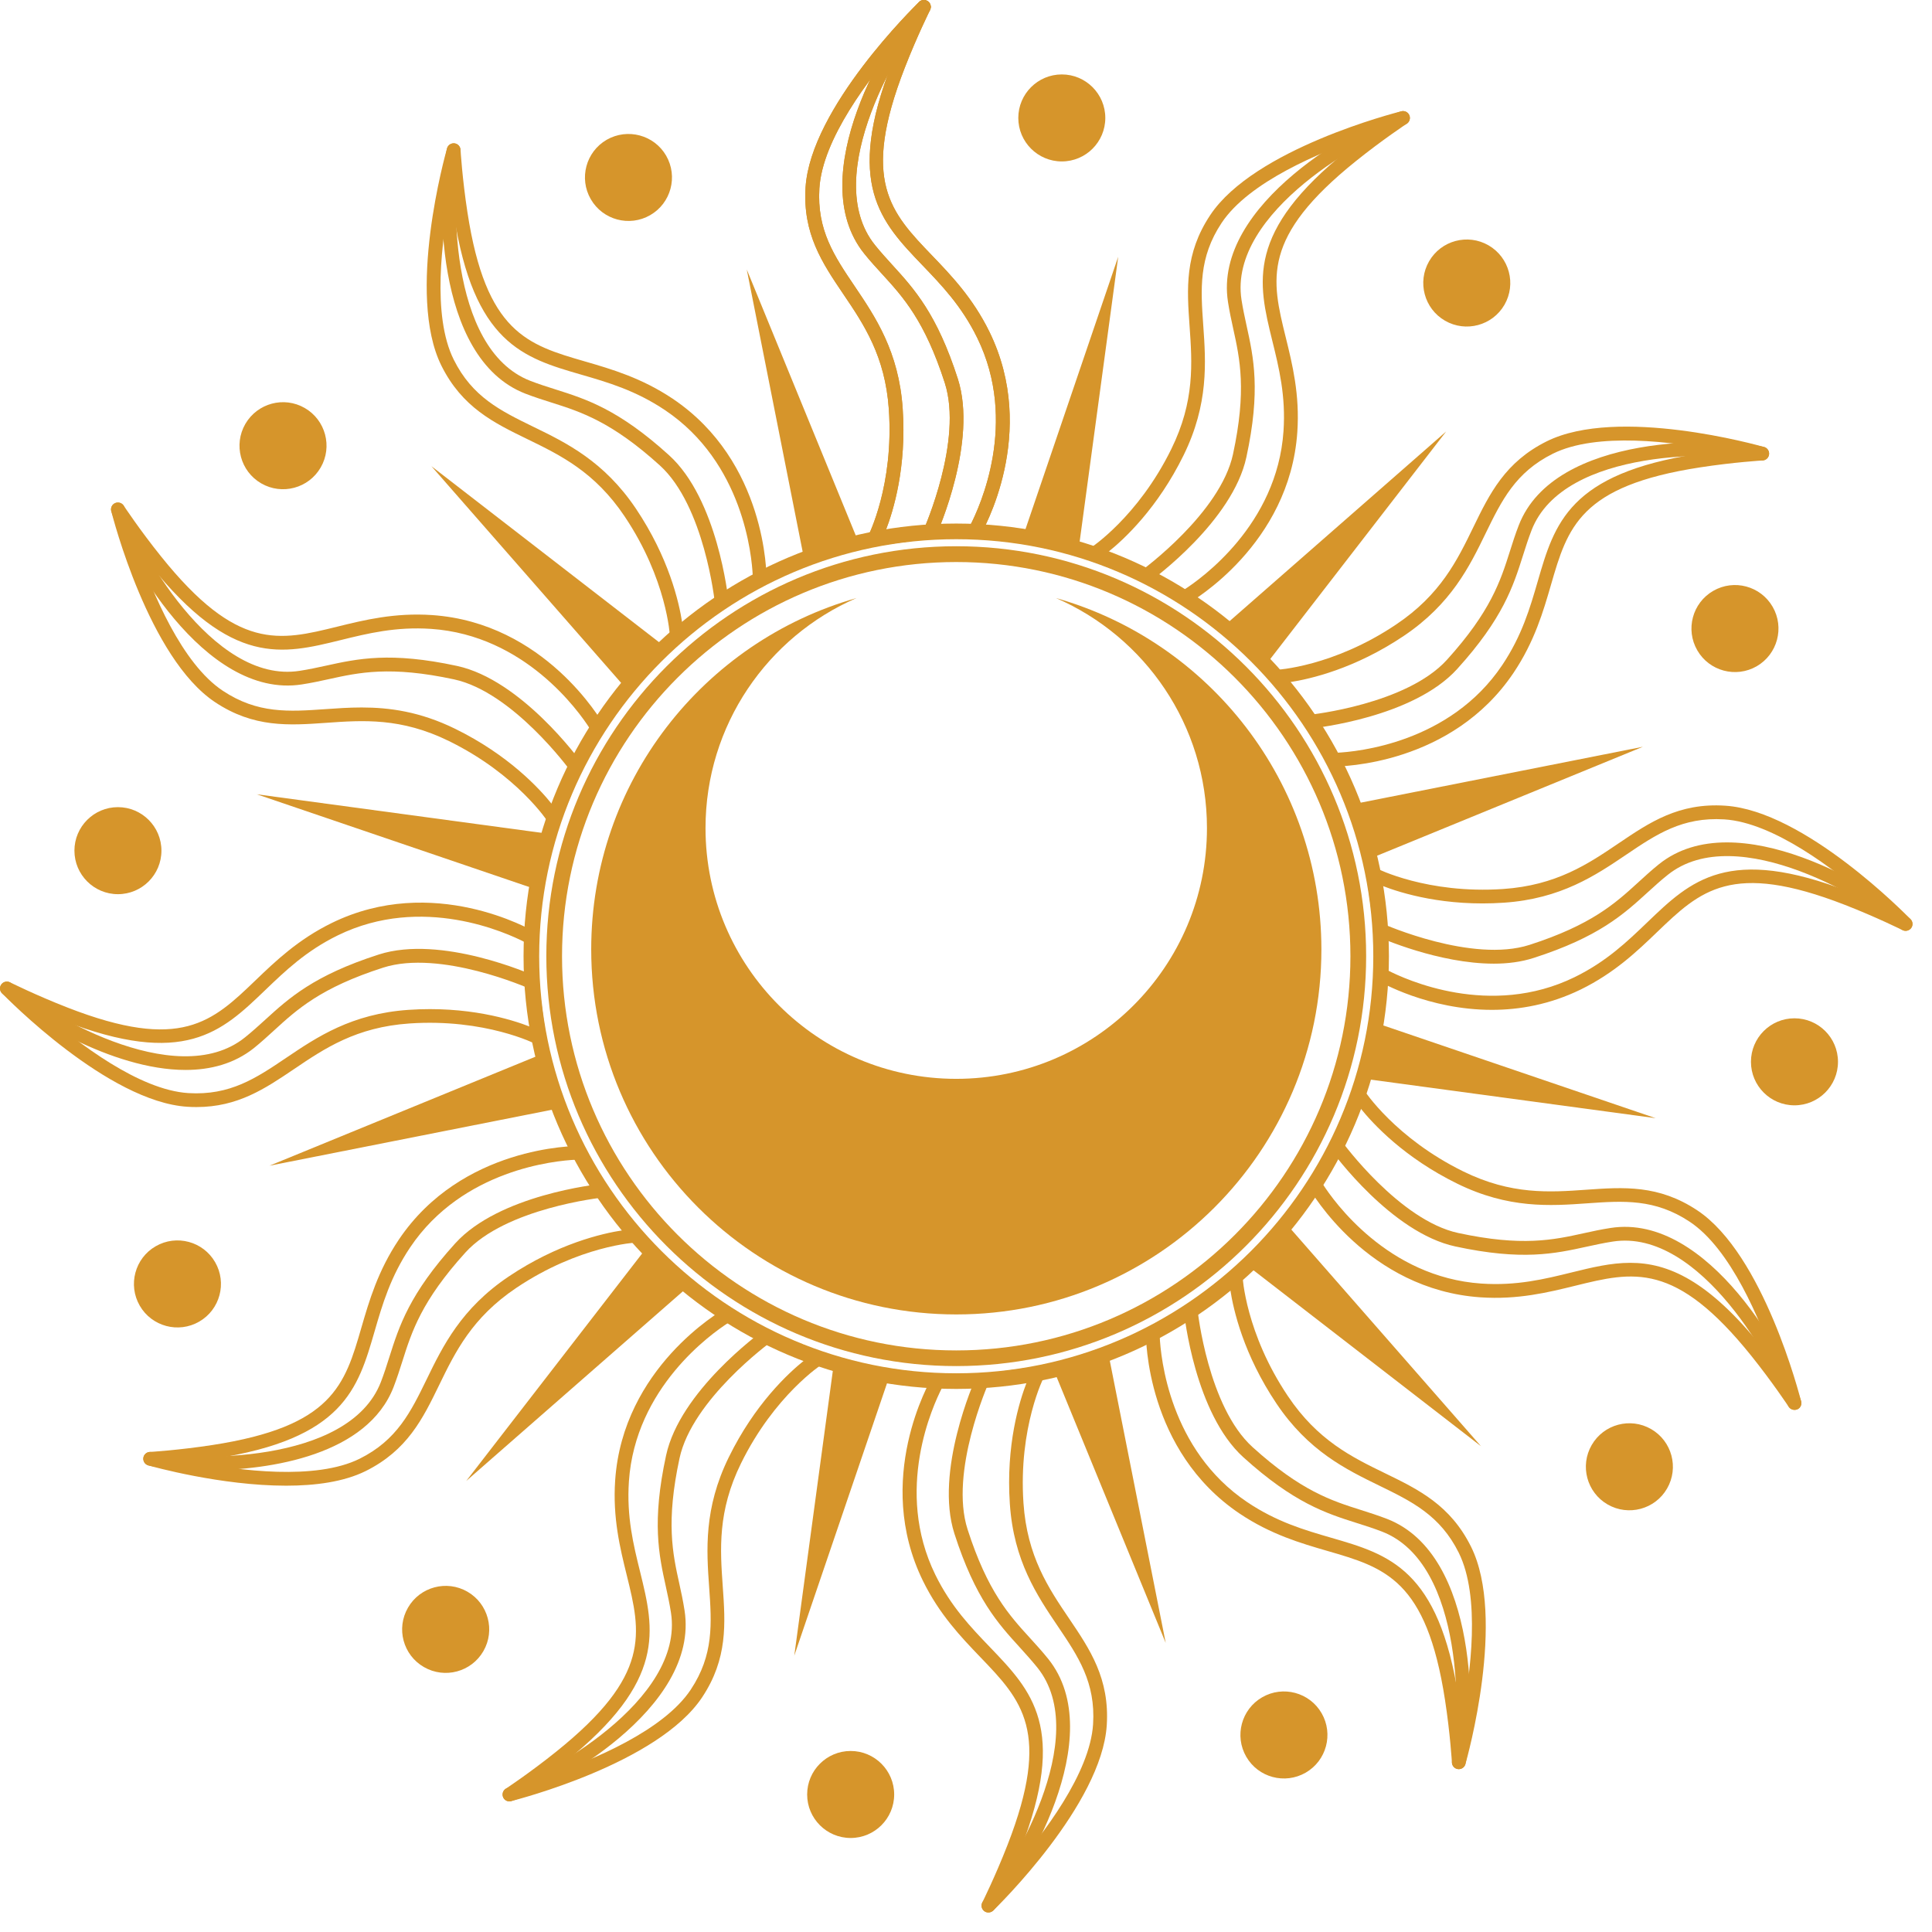 <?xml version="1.0" encoding="UTF-8"?> <svg xmlns="http://www.w3.org/2000/svg" width="86" height="86" viewBox="0 0 86 86" fill="none"><path d="M42.565 61.826C31.946 61.826 23.305 53.185 23.305 42.566C23.305 31.946 31.946 23.305 42.565 23.305C53.185 23.305 61.826 31.946 61.826 42.566C61.826 53.185 53.185 61.826 42.565 61.826ZM42.565 24.002C32.328 24.002 24.001 32.328 24.001 42.566C24.001 52.803 32.328 61.13 42.565 61.13C52.803 61.13 61.13 52.803 61.13 42.566C61.13 32.328 52.8 24.002 42.565 24.002Z" fill="#D6952B"></path><path d="M42.565 60.809C32.506 60.809 24.319 52.625 24.319 42.562C24.319 32.499 32.503 24.315 42.565 24.315C52.625 24.315 60.812 32.499 60.812 42.562C60.812 52.625 52.625 60.809 42.565 60.809ZM42.565 25.018C32.892 25.018 25.018 32.888 25.018 42.565C25.018 52.242 32.888 60.112 42.565 60.112C52.242 60.112 60.112 52.242 60.112 42.565C60.112 32.888 52.239 25.018 42.565 25.018Z" fill="#D6952B"></path><path d="M47.006 26.622C50.96 28.338 53.726 32.276 53.726 36.862C53.726 43.025 48.729 48.023 42.565 48.023C36.402 48.023 31.405 43.025 31.405 36.862C31.405 32.276 34.171 28.338 38.125 26.622C31.311 28.555 26.317 34.822 26.317 42.258C26.317 51.232 33.591 58.51 42.569 58.51C51.543 58.51 58.82 51.236 58.82 42.258C58.814 34.822 53.823 28.555 47.006 26.622Z" fill="#D6952B"></path><path d="M38.915 24.309C38.818 24.309 38.724 24.261 38.666 24.18C38.598 24.086 38.592 23.963 38.643 23.862C38.656 23.84 39.796 21.598 39.566 18.227C39.404 15.853 38.456 14.444 37.532 13.081C36.603 11.707 35.729 10.409 35.858 8.343C36.082 4.809 40.716 0.278 40.914 0.087C41.021 -0.016 41.186 -0.026 41.309 0.061C41.429 0.149 41.468 0.311 41.403 0.443C41.396 0.453 40.823 1.606 40.276 3.012C38.31 8.061 39.644 9.453 41.49 11.374C42.342 12.261 43.307 13.269 44.042 14.768C46.251 19.279 43.741 23.642 43.634 23.827C43.634 23.83 43.631 23.833 43.631 23.833C43.576 23.924 43.453 23.972 43.346 23.976C42.983 23.972 41.759 23.963 41.244 24.005C40.745 24.047 38.977 24.306 38.961 24.306C38.945 24.309 38.932 24.309 38.915 24.309ZM40.075 1.885C38.679 3.485 36.609 6.199 36.474 8.381C36.357 10.24 37.137 11.4 38.044 12.741C38.964 14.104 40.01 15.649 40.182 18.188C40.36 20.802 39.767 22.742 39.421 23.626C39.994 23.545 40.859 23.425 41.199 23.399C41.672 23.36 42.656 23.36 43.197 23.367C43.608 22.57 45.341 18.8 43.501 15.04C42.808 13.625 41.918 12.699 41.056 11.802C39.204 9.871 37.604 8.207 39.712 2.791C39.832 2.471 39.955 2.166 40.075 1.885Z" fill="#D6952B"></path><path d="M41.406 23.992C41.364 23.992 41.322 23.982 41.28 23.966C41.124 23.898 41.056 23.717 41.124 23.561C41.14 23.522 42.876 19.597 42.057 17.048C41.166 14.282 40.205 13.226 39.272 12.206C39.009 11.918 38.737 11.623 38.472 11.293C35.693 7.841 39.602 1.493 40.901 0.097C41.017 -0.026 41.209 -0.033 41.331 0.081C41.455 0.197 41.461 0.388 41.348 0.512C40.172 1.775 36.454 7.811 38.948 10.908C39.2 11.222 39.456 11.5 39.722 11.795C40.697 12.864 41.707 13.971 42.637 16.863C43.527 19.636 41.756 23.645 41.678 23.814C41.636 23.927 41.523 23.992 41.406 23.992Z" fill="#D6952B"></path><path d="M52.719 26.907C52.654 26.907 52.589 26.891 52.537 26.858C52.226 26.674 51.17 26.052 50.701 25.832C50.251 25.618 48.589 24.957 48.573 24.951C48.466 24.909 48.392 24.808 48.382 24.695C48.372 24.581 48.424 24.468 48.521 24.407C48.541 24.394 50.649 23.024 52.139 19.989C53.188 17.855 53.068 16.158 52.952 14.516C52.835 12.861 52.725 11.296 53.872 9.574C55.831 6.626 62.111 5.02 62.38 4.952C62.525 4.916 62.674 4.988 62.733 5.127C62.794 5.263 62.745 5.422 62.622 5.506C62.613 5.512 61.538 6.222 60.362 7.167C56.135 10.558 56.595 12.43 57.233 15.018C57.528 16.213 57.862 17.567 57.748 19.235C57.405 24.245 53.052 26.768 52.868 26.875C52.819 26.894 52.77 26.907 52.719 26.907ZM49.308 24.588C49.846 24.805 50.652 25.132 50.96 25.278C51.391 25.482 52.242 25.974 52.706 26.25C53.46 25.767 56.848 23.367 57.133 19.192C57.24 17.622 56.932 16.372 56.634 15.167C55.996 12.569 55.442 10.328 59.977 6.694C60.242 6.481 60.501 6.28 60.747 6.095C58.739 6.782 55.591 8.1 54.38 9.92C53.35 11.471 53.447 12.867 53.561 14.48C53.677 16.122 53.807 17.981 52.686 20.264C51.533 22.612 50.05 23.999 49.308 24.588Z" fill="#D6952B"></path><path d="M51.002 25.945C50.908 25.945 50.814 25.903 50.753 25.819C50.656 25.683 50.685 25.492 50.821 25.391C50.856 25.365 54.322 22.833 54.885 20.219C55.497 17.379 55.193 15.983 54.895 14.632C54.811 14.253 54.727 13.861 54.662 13.441C53.978 9.062 60.54 5.519 62.363 4.958C62.525 4.91 62.697 5.001 62.746 5.162C62.794 5.324 62.703 5.496 62.541 5.545C60.893 6.05 54.655 9.418 55.264 13.347C55.326 13.748 55.407 14.114 55.491 14.503C55.802 15.918 56.123 17.379 55.481 20.349C54.869 23.195 51.326 25.78 51.177 25.89C51.125 25.926 51.064 25.945 51.002 25.945Z" fill="#D6952B"></path><path d="M59.345 34.122C59.339 34.122 59.332 34.122 59.329 34.122C59.219 34.119 59.109 34.044 59.053 33.947C58.875 33.63 58.273 32.564 57.978 32.14C57.693 31.729 56.586 30.326 56.576 30.314C56.505 30.223 56.492 30.1 56.537 29.996C56.586 29.892 56.686 29.821 56.803 29.818C56.828 29.818 59.339 29.685 62.143 27.8C64.119 26.476 64.864 24.947 65.583 23.467C66.308 21.977 66.995 20.568 68.85 19.645C72.021 18.071 78.265 19.82 78.528 19.898C78.67 19.94 78.764 20.076 78.748 20.225C78.732 20.374 78.612 20.487 78.463 20.497C78.45 20.497 77.164 20.575 75.674 20.805C70.318 21.627 69.78 23.477 69.038 26.038C68.695 27.221 68.306 28.558 67.377 29.944C64.627 34.041 59.724 34.122 59.345 34.122ZM57.395 30.369C57.752 30.825 58.286 31.512 58.48 31.794C58.752 32.185 59.241 33.037 59.507 33.507C60.401 33.465 64.537 33.079 66.868 29.608C67.746 28.299 68.106 27.065 68.452 25.87C69.197 23.302 69.838 21.083 75.584 20.202C75.921 20.151 76.244 20.105 76.549 20.07C74.466 19.658 71.082 19.224 69.123 20.196C67.455 21.025 66.843 22.282 66.133 23.736C65.414 25.216 64.595 26.89 62.483 28.309C60.307 29.769 58.331 30.226 57.395 30.369Z" fill="#D6952B"></path><path d="M58.335 32.428C58.179 32.428 58.046 32.312 58.03 32.153C58.014 31.985 58.134 31.836 58.302 31.816C58.344 31.813 62.613 31.353 64.41 29.368C66.36 27.214 66.794 25.854 67.212 24.536C67.328 24.167 67.451 23.781 67.604 23.386C69.204 19.253 76.656 19.467 78.511 19.892C78.677 19.93 78.777 20.092 78.741 20.258C78.703 20.423 78.541 20.526 78.376 20.488C76.695 20.099 69.608 19.898 68.174 23.606C68.028 23.985 67.915 24.341 67.795 24.72C67.358 26.1 66.904 27.528 64.864 29.779C62.911 31.936 58.552 32.406 58.367 32.425C58.354 32.428 58.344 32.428 58.335 32.428Z" fill="#D6952B"></path><path d="M66.408 44.952C63.588 44.952 61.434 43.712 61.307 43.637C61.214 43.579 61.155 43.459 61.155 43.349C61.159 42.986 61.168 41.762 61.126 41.247C61.084 40.748 60.825 38.98 60.825 38.964C60.809 38.851 60.857 38.737 60.951 38.672C61.045 38.605 61.168 38.598 61.269 38.65C61.291 38.663 63.532 39.8 66.904 39.573C69.278 39.411 70.687 38.462 72.05 37.539C73.427 36.609 74.725 35.728 76.792 35.864C80.325 36.088 84.856 40.722 85.047 40.92C85.151 41.027 85.164 41.192 85.073 41.312C84.985 41.432 84.82 41.471 84.691 41.406C84.678 41.399 83.528 40.826 82.123 40.279C77.073 38.313 75.684 39.647 73.76 41.493C72.873 42.345 71.866 43.31 70.366 44.045C68.993 44.716 67.636 44.952 66.408 44.952ZM61.767 43.19C62.564 43.602 66.334 45.334 70.094 43.495C71.509 42.802 72.436 41.911 73.333 41.05C75.263 39.197 76.928 37.6 82.343 39.706C82.66 39.829 82.965 39.955 83.246 40.075C81.646 38.679 78.932 36.609 76.749 36.473C74.891 36.36 73.731 37.137 72.39 38.044C71.027 38.964 69.482 40.01 66.943 40.182C64.326 40.36 62.389 39.767 61.505 39.421C61.586 39.994 61.706 40.859 61.735 41.199C61.774 41.668 61.771 42.653 61.767 43.19Z" fill="#D6952B"></path><path d="M66.496 42.896C64.044 42.896 61.453 41.749 61.317 41.688C61.162 41.62 61.094 41.438 61.165 41.283C61.233 41.127 61.414 41.059 61.57 41.127C61.609 41.144 65.534 42.879 68.083 42.06C70.849 41.169 71.904 40.208 72.925 39.275C73.213 39.013 73.508 38.74 73.838 38.475C77.29 35.693 83.638 39.605 85.034 40.904C85.157 41.02 85.163 41.212 85.05 41.335C84.934 41.458 84.743 41.464 84.619 41.351C83.356 40.175 77.32 36.457 74.227 38.951C73.909 39.204 73.634 39.459 73.339 39.725C72.27 40.7 71.163 41.71 68.271 42.64C67.714 42.821 67.108 42.896 66.496 42.896Z" fill="#D6952B"></path><path d="M79.878 62.759C79.778 62.759 79.68 62.71 79.622 62.623C79.616 62.613 78.906 61.538 77.964 60.362C74.573 56.136 72.701 56.596 70.114 57.234C68.918 57.528 67.565 57.862 65.897 57.748C60.886 57.405 58.364 53.052 58.257 52.868C58.202 52.774 58.215 52.638 58.27 52.544C58.454 52.233 59.076 51.177 59.296 50.708C59.51 50.258 60.171 48.596 60.177 48.58C60.219 48.473 60.32 48.398 60.433 48.389C60.546 48.382 60.657 48.431 60.721 48.528C60.734 48.551 62.104 50.656 65.139 52.146C67.273 53.192 68.97 53.075 70.612 52.959C72.267 52.842 73.832 52.732 75.554 53.878C78.502 55.838 80.108 62.117 80.176 62.386C80.212 62.532 80.14 62.681 80.001 62.739C79.962 62.752 79.92 62.759 79.878 62.759ZM72.565 56.213C74.252 56.213 76.043 56.991 78.44 59.98C78.654 60.245 78.855 60.505 79.039 60.751C78.353 58.743 77.038 55.595 75.214 54.383C73.663 53.354 72.267 53.451 70.654 53.564C69.012 53.681 67.153 53.81 64.87 52.69C62.519 51.537 61.133 50.05 60.543 49.312C60.326 49.849 59.999 50.656 59.853 50.964C59.649 51.394 59.157 52.246 58.882 52.709C59.364 53.464 61.764 56.851 65.939 57.136C67.51 57.243 68.76 56.936 69.968 56.638C70.852 56.421 71.694 56.213 72.565 56.213Z" fill="#D6952B"></path><path d="M79.878 62.758C79.749 62.758 79.626 62.674 79.587 62.541C79.081 60.893 75.713 54.652 71.785 55.267C71.383 55.329 71.017 55.41 70.629 55.494C69.213 55.805 67.752 56.125 64.783 55.484C61.936 54.872 59.351 51.329 59.245 51.18C59.144 51.044 59.176 50.853 59.312 50.752C59.449 50.652 59.64 50.684 59.74 50.821C59.766 50.856 62.299 54.322 64.912 54.885C67.752 55.497 69.148 55.193 70.499 54.895C70.878 54.81 71.273 54.726 71.691 54.661C76.069 53.978 79.612 60.54 80.173 62.363C80.221 62.525 80.131 62.697 79.969 62.745C79.94 62.755 79.907 62.758 79.878 62.758Z" fill="#D6952B"></path><path d="M64.935 78.751C64.925 78.751 64.912 78.751 64.903 78.748C64.754 78.732 64.64 78.612 64.63 78.463C64.63 78.45 64.553 77.164 64.323 75.674C63.5 70.318 61.651 69.78 59.089 69.038C57.907 68.695 56.569 68.306 55.183 67.377C51.015 64.576 51.005 59.543 51.009 59.329C51.012 59.219 51.08 59.112 51.177 59.057C51.494 58.879 52.56 58.276 52.987 57.978C53.399 57.693 54.801 56.586 54.814 56.576C54.905 56.505 55.028 56.492 55.131 56.537C55.235 56.586 55.303 56.686 55.309 56.803C55.309 56.829 55.442 59.339 57.327 62.143C58.652 64.119 60.181 64.864 61.661 65.583C63.15 66.308 64.559 66.995 65.482 68.851C67.056 72.021 65.307 78.265 65.23 78.528C65.191 78.66 65.071 78.751 64.935 78.751ZM51.624 59.507C51.666 60.401 52.051 64.537 55.523 66.868C56.832 67.746 58.066 68.106 59.261 68.452C61.829 69.197 64.047 69.838 64.928 75.581C64.98 75.917 65.025 76.241 65.061 76.546C65.472 74.463 65.906 71.079 64.935 69.119C64.106 67.451 62.849 66.839 61.395 66.13C59.915 65.408 58.24 64.592 56.822 62.48C55.361 60.304 54.905 58.328 54.762 57.392C54.306 57.748 53.616 58.283 53.337 58.477C52.939 58.756 52.051 59.267 51.624 59.507Z" fill="#D6952B"></path><path d="M64.935 78.751C64.912 78.751 64.89 78.748 64.867 78.745C64.702 78.706 64.601 78.544 64.637 78.379C65.022 76.698 65.226 69.612 61.518 68.177C61.139 68.031 60.783 67.918 60.404 67.798C59.024 67.361 57.596 66.904 55.345 64.867C53.188 62.914 52.719 58.555 52.699 58.37C52.683 58.202 52.803 58.053 52.971 58.037C53.14 58.014 53.289 58.141 53.308 58.309C53.311 58.351 53.771 62.62 55.757 64.417C57.91 66.367 59.27 66.801 60.589 67.218C60.958 67.335 61.343 67.458 61.738 67.61C65.871 69.21 65.66 76.662 65.233 78.518C65.201 78.657 65.074 78.751 64.935 78.751Z" fill="#D6952B"></path><path d="M43.997 85.132C43.932 85.132 43.871 85.112 43.816 85.073C43.696 84.986 43.657 84.824 43.722 84.691C43.728 84.681 44.301 83.528 44.849 82.123C46.815 77.074 45.48 75.681 43.634 73.761C42.782 72.873 41.817 71.866 41.082 70.367C38.873 65.855 41.383 61.492 41.49 61.308C41.548 61.214 41.675 61.143 41.778 61.156C42.141 61.159 43.365 61.169 43.88 61.127C44.379 61.084 46.147 60.825 46.164 60.825C46.277 60.809 46.39 60.858 46.458 60.952C46.526 61.046 46.533 61.169 46.481 61.269C46.468 61.292 45.328 63.533 45.558 66.904C45.72 69.278 46.669 70.687 47.592 72.051C48.521 73.424 49.396 74.722 49.266 76.792C49.043 80.325 44.408 84.856 44.211 85.047C44.152 85.102 44.075 85.132 43.997 85.132ZM41.937 61.768C41.526 62.565 39.793 66.334 41.633 70.094C42.326 71.51 43.216 72.436 44.078 73.333C45.93 75.263 47.53 76.928 45.422 82.343C45.299 82.66 45.173 82.965 45.053 83.247C46.449 81.647 48.518 78.933 48.657 76.75C48.774 74.891 47.993 73.731 47.087 72.391C46.167 71.027 45.121 69.482 44.952 66.943C44.774 64.33 45.367 62.39 45.713 61.505C45.14 61.586 44.276 61.706 43.935 61.732C43.463 61.774 42.478 61.771 41.937 61.768Z" fill="#D6952B"></path><path d="M43.997 85.131C43.922 85.131 43.848 85.106 43.79 85.05C43.667 84.934 43.66 84.743 43.773 84.62C44.949 83.357 48.667 77.32 46.173 74.224C45.917 73.909 45.665 73.631 45.399 73.336C44.425 72.267 43.414 71.16 42.484 68.268C41.594 65.495 43.365 61.486 43.443 61.318C43.511 61.162 43.693 61.094 43.848 61.162C44.003 61.23 44.072 61.411 44.003 61.567C43.987 61.606 42.251 65.531 43.071 68.08C43.961 70.846 44.923 71.901 45.856 72.922C46.118 73.21 46.39 73.508 46.656 73.838C49.435 77.291 45.526 83.635 44.227 85.034C44.162 85.096 44.081 85.131 43.997 85.131Z" fill="#D6952B"></path><path d="M22.677 80.186C22.557 80.186 22.447 80.118 22.398 80.005C22.337 79.869 22.385 79.71 22.508 79.626C22.518 79.619 23.593 78.91 24.769 77.964C28.995 74.573 28.535 72.701 27.898 70.114C27.603 68.919 27.269 67.565 27.383 65.897C27.723 60.89 32.069 58.367 32.263 58.257C32.36 58.202 32.493 58.215 32.587 58.27C32.898 58.455 33.954 59.076 34.423 59.297C34.874 59.51 36.535 60.171 36.551 60.178C36.658 60.22 36.733 60.32 36.742 60.433C36.752 60.547 36.7 60.66 36.603 60.722C36.58 60.735 34.475 62.105 32.985 65.139C31.936 67.273 32.056 68.971 32.172 70.613C32.289 72.267 32.399 73.832 31.253 75.555C29.293 78.502 23.01 80.108 22.745 80.176C22.725 80.183 22.699 80.186 22.677 80.186ZM32.422 58.882C31.667 59.365 28.28 61.764 27.995 65.939C27.888 67.51 28.195 68.76 28.493 69.965C29.131 72.562 29.685 74.803 25.151 78.437C24.886 78.651 24.626 78.852 24.38 79.036C26.392 78.35 29.54 77.032 30.747 75.212C31.777 73.66 31.68 72.264 31.567 70.651C31.45 69.009 31.321 67.15 32.441 64.867C33.594 62.513 35.078 61.13 35.819 60.54C35.282 60.323 34.475 59.993 34.167 59.85C33.737 59.65 32.885 59.154 32.422 58.882Z" fill="#D6952B"></path><path d="M22.677 80.186C22.547 80.186 22.424 80.102 22.385 79.969C22.337 79.807 22.427 79.636 22.589 79.587C24.238 79.082 30.479 75.714 29.867 71.785C29.805 71.383 29.724 71.018 29.64 70.629C29.329 69.214 29.008 67.753 29.65 64.783C30.265 61.936 33.805 59.352 33.954 59.242C34.09 59.145 34.281 59.174 34.381 59.31C34.482 59.446 34.449 59.637 34.313 59.737C34.278 59.763 30.812 62.296 30.249 64.909C29.637 67.75 29.941 69.146 30.239 70.496C30.323 70.875 30.407 71.27 30.472 71.688C31.156 76.067 24.594 79.61 22.771 80.17C22.735 80.18 22.706 80.186 22.677 80.186Z" fill="#D6952B"></path><path d="M12.737 66.133C9.829 66.133 6.785 65.282 6.6 65.23C6.457 65.188 6.364 65.052 6.38 64.903C6.396 64.754 6.516 64.64 6.665 64.631C6.678 64.631 7.963 64.553 9.453 64.323C14.81 63.5 15.348 61.651 16.089 59.089C16.433 57.907 16.821 56.57 17.751 55.183C20.552 51.015 25.591 51.009 25.799 51.009C25.812 51.009 25.825 51.009 25.838 51.012C25.932 51.025 26.032 51.109 26.077 51.19C26.304 51.595 26.868 52.583 27.149 52.988C27.434 53.399 28.542 54.801 28.552 54.814C28.623 54.905 28.636 55.028 28.59 55.132C28.542 55.235 28.442 55.306 28.325 55.31C28.299 55.31 25.789 55.443 22.984 57.327C21.009 58.652 20.264 60.181 19.545 61.661C18.82 63.151 18.133 64.559 16.277 65.482C15.302 65.965 14.033 66.133 12.737 66.133ZM8.579 65.061C10.661 65.469 14.046 65.903 16.005 64.935C17.673 64.106 18.285 62.849 18.994 61.395C19.713 59.915 20.533 58.241 22.644 56.822C24.821 55.362 26.796 54.905 27.732 54.762C27.376 54.306 26.842 53.619 26.647 53.337C26.378 52.949 25.883 52.09 25.621 51.624C24.727 51.666 20.594 52.052 18.259 55.523C17.381 56.832 17.022 58.066 16.675 59.261C15.931 61.829 15.289 64.048 9.544 64.929C9.21 64.98 8.883 65.022 8.579 65.061Z" fill="#D6952B"></path><path d="M9.165 65.45C8.054 65.45 7.125 65.35 6.616 65.233C6.451 65.195 6.351 65.033 6.386 64.867C6.425 64.702 6.59 64.602 6.752 64.637C8.433 65.026 15.519 65.227 16.954 61.519C17.1 61.14 17.213 60.783 17.333 60.404C17.77 59.025 18.224 57.597 20.264 55.346C22.217 53.189 26.576 52.719 26.761 52.7C26.929 52.684 27.078 52.803 27.094 52.972C27.11 53.14 26.991 53.289 26.822 53.309C26.78 53.312 22.512 53.772 20.714 55.757C18.764 57.911 18.33 59.271 17.913 60.589C17.796 60.958 17.673 61.344 17.521 61.739C16.364 64.741 12.115 65.45 9.165 65.45Z" fill="#D6952B"></path><path d="M8.747 49.279C8.614 49.279 8.481 49.276 8.342 49.266C4.809 49.043 0.278 44.408 0.087 44.211C-0.017 44.104 -0.03 43.939 0.061 43.819C0.148 43.699 0.31 43.66 0.443 43.725C0.456 43.731 1.606 44.305 3.011 44.852C8.06 46.818 9.453 45.483 11.374 43.638C12.261 42.786 13.268 41.821 14.768 41.085C19.279 38.877 23.642 41.387 23.826 41.493C23.92 41.552 23.979 41.672 23.979 41.782C23.975 42.145 23.965 43.369 24.008 43.884C24.05 44.382 24.309 46.151 24.309 46.167C24.325 46.28 24.276 46.394 24.183 46.458C24.089 46.523 23.965 46.533 23.865 46.481C23.842 46.468 21.601 45.328 18.23 45.558C15.856 45.72 14.447 46.669 13.084 47.592C11.798 48.46 10.583 49.279 8.747 49.279ZM1.884 45.053C3.484 46.449 6.198 48.518 8.381 48.657C10.24 48.771 11.399 47.993 12.74 47.087C14.104 46.167 15.649 45.124 18.188 44.952C20.801 44.774 22.741 45.367 23.625 45.714C23.544 45.14 23.425 44.276 23.395 43.939C23.357 43.466 23.357 42.478 23.363 41.94C22.566 41.529 18.797 39.796 15.037 41.636C13.621 42.329 12.695 43.22 11.798 44.081C9.868 45.934 8.203 47.53 2.788 45.425C2.47 45.299 2.166 45.173 1.884 45.053Z" fill="#D6952B"></path><path d="M8.258 47.627C4.958 47.627 1.143 45.195 0.097 44.224C-0.026 44.107 -0.033 43.916 0.081 43.793C0.194 43.67 0.388 43.663 0.511 43.776C1.774 44.952 7.811 48.67 10.907 46.176C11.222 45.924 11.5 45.668 11.795 45.402C12.864 44.428 13.971 43.417 16.863 42.488C19.636 41.597 23.645 43.368 23.814 43.446C23.969 43.514 24.037 43.696 23.969 43.851C23.901 44.007 23.72 44.075 23.564 44.007C23.525 43.987 19.6 42.254 17.051 43.074C14.285 43.964 13.229 44.926 12.209 45.859C11.921 46.121 11.626 46.393 11.296 46.659C10.422 47.352 9.369 47.627 8.258 47.627Z" fill="#D6952B"></path><path d="M24.665 36.749C24.561 36.749 24.464 36.697 24.406 36.606C24.393 36.583 23.023 34.478 19.988 32.989C17.854 31.939 16.157 32.059 14.515 32.176C12.86 32.292 11.296 32.402 9.573 31.256C6.626 29.296 5.019 23.013 4.951 22.748C4.916 22.602 4.987 22.453 5.126 22.395C5.262 22.337 5.424 22.382 5.505 22.505C5.512 22.515 6.221 23.59 7.166 24.765C10.557 28.992 12.429 28.532 15.017 27.894C16.212 27.599 17.566 27.266 19.234 27.379C24.244 27.722 26.767 32.075 26.874 32.263C26.929 32.357 26.916 32.493 26.861 32.587C26.676 32.898 26.054 33.954 25.834 34.423C25.62 34.873 24.96 36.535 24.953 36.551C24.911 36.658 24.811 36.732 24.697 36.742C24.684 36.749 24.675 36.749 24.665 36.749ZM16.096 31.492C17.329 31.492 18.696 31.674 20.26 32.441C22.612 33.594 23.998 35.078 24.587 35.819C24.804 35.282 25.131 34.475 25.277 34.167C25.481 33.737 25.973 32.885 26.249 32.422C25.766 31.667 23.366 28.279 19.192 27.994C17.618 27.888 16.371 28.195 15.163 28.493C12.569 29.131 10.324 29.685 6.69 25.151C6.477 24.885 6.276 24.626 6.091 24.38C6.778 26.391 8.096 29.539 9.916 30.747C11.467 31.777 12.86 31.68 14.476 31.567C14.991 31.531 15.529 31.492 16.096 31.492Z" fill="#D6952B"></path><path d="M25.637 34.433C25.543 34.433 25.449 34.388 25.387 34.307C25.362 34.271 22.829 30.806 20.215 30.242C17.375 29.63 15.979 29.935 14.629 30.233C14.25 30.317 13.855 30.401 13.437 30.466C9.058 31.149 5.515 24.588 4.955 22.764C4.906 22.602 4.997 22.431 5.159 22.382C5.321 22.334 5.492 22.424 5.541 22.586C6.046 24.235 9.418 30.482 13.343 29.86C13.745 29.799 14.111 29.718 14.499 29.634C15.914 29.323 17.375 29.002 20.345 29.643C23.192 30.259 25.776 33.798 25.886 33.947C25.987 34.084 25.954 34.275 25.818 34.375C25.763 34.414 25.698 34.433 25.637 34.433Z" fill="#D6952B"></path><path d="M30.126 28.62C30.084 28.62 30.038 28.61 29.999 28.591C29.896 28.542 29.828 28.442 29.821 28.325C29.821 28.299 29.688 25.79 27.803 22.985C26.479 21.009 24.95 20.264 23.47 19.545C21.98 18.82 20.572 18.133 19.648 16.277C18.075 13.107 19.823 6.863 19.901 6.6C19.943 6.458 20.079 6.367 20.228 6.38C20.377 6.396 20.491 6.516 20.5 6.665C20.5 6.678 20.578 7.964 20.808 9.454C21.631 14.81 23.48 15.348 26.042 16.09C27.224 16.433 28.561 16.822 29.948 17.751C34.116 20.553 34.125 25.585 34.122 25.799C34.119 25.909 34.054 26.013 33.957 26.068C33.733 26.194 32.587 26.839 32.143 27.15C31.732 27.435 30.33 28.542 30.317 28.552C30.258 28.597 30.194 28.62 30.126 28.62ZM20.07 8.579C19.658 10.662 19.224 14.049 20.196 16.006C21.025 17.673 22.282 18.285 23.736 18.995C25.216 19.714 26.89 20.533 28.309 22.645C29.769 24.821 30.226 26.797 30.369 27.733C30.825 27.376 31.515 26.842 31.794 26.648C32.192 26.369 33.079 25.864 33.507 25.621C33.465 24.727 33.079 20.591 29.607 18.26C28.299 17.382 27.065 17.022 25.87 16.676C23.302 15.931 21.083 15.287 20.202 9.544C20.151 9.211 20.105 8.884 20.07 8.579Z" fill="#D6952B"></path><path d="M32.124 27.101C31.968 27.101 31.836 26.984 31.819 26.825C31.816 26.783 31.356 22.515 29.371 20.717C27.217 18.767 25.857 18.334 24.539 17.916C24.17 17.799 23.784 17.676 23.389 17.524C19.257 15.924 19.467 8.472 19.895 6.616C19.933 6.451 20.099 6.35 20.261 6.386C20.426 6.425 20.526 6.587 20.491 6.752C20.105 8.433 19.901 15.519 23.609 16.954C23.988 17.1 24.345 17.213 24.724 17.333C26.103 17.77 27.531 18.223 29.782 20.264C31.939 22.217 32.409 26.576 32.428 26.761C32.444 26.929 32.325 27.078 32.156 27.094C32.143 27.101 32.134 27.101 32.124 27.101Z" fill="#D6952B"></path><path d="M38.915 24.309C38.818 24.309 38.724 24.261 38.666 24.18C38.598 24.086 38.592 23.963 38.643 23.862C38.656 23.84 39.796 21.598 39.566 18.227C39.404 15.853 38.456 14.444 37.532 13.081C36.603 11.707 35.729 10.409 35.858 8.343C36.082 4.809 40.716 0.278 40.914 0.087C41.021 -0.016 41.186 -0.026 41.309 0.061C41.429 0.149 41.468 0.311 41.403 0.443C41.396 0.453 40.823 1.606 40.276 3.012C38.31 8.061 39.644 9.453 41.49 11.374C42.342 12.261 43.307 13.269 44.042 14.768C46.251 19.279 43.741 23.642 43.634 23.827C43.634 23.83 43.631 23.833 43.631 23.833C43.576 23.924 43.453 23.972 43.346 23.976C42.983 23.972 41.759 23.963 41.244 24.005C40.745 24.047 38.977 24.306 38.961 24.306C38.945 24.309 38.932 24.309 38.915 24.309ZM40.075 1.885C38.679 3.485 36.609 6.199 36.474 8.381C36.357 10.24 37.137 11.4 38.044 12.741C38.964 14.104 40.01 15.649 40.182 18.188C40.36 20.802 39.767 22.742 39.421 23.626C39.994 23.545 40.859 23.425 41.199 23.399C41.672 23.36 42.656 23.36 43.197 23.367C43.608 22.57 45.341 18.8 43.501 15.04C42.808 13.625 41.918 12.699 41.056 11.802C39.204 9.871 37.604 8.207 39.712 2.791C39.832 2.471 39.955 2.166 40.075 1.885Z" fill="#D6952B"></path><path d="M41.406 23.992C41.364 23.992 41.322 23.982 41.28 23.966C41.124 23.898 41.056 23.717 41.124 23.561C41.14 23.522 42.876 19.597 42.057 17.048C41.166 14.282 40.205 13.226 39.272 12.206C39.009 11.918 38.737 11.623 38.472 11.293C35.693 7.841 39.602 1.493 40.901 0.097C41.017 -0.026 41.209 -0.033 41.331 0.081C41.455 0.197 41.461 0.388 41.348 0.512C40.172 1.775 36.454 7.811 38.948 10.908C39.2 11.222 39.456 11.5 39.722 11.795C40.697 12.864 41.707 13.971 42.637 16.863C43.527 19.636 41.756 23.645 41.678 23.814C41.636 23.927 41.523 23.992 41.406 23.992Z" fill="#D6952B"></path><path d="M49.201 5.25C49.201 6.318 48.334 7.186 47.265 7.186C46.196 7.186 45.328 6.318 45.328 5.25C45.328 4.181 46.196 3.313 47.265 3.313C48.334 3.313 49.201 4.181 49.201 5.25Z" fill="#D6952B"></path><path d="M66.969 13.567C66.434 14.493 65.249 14.81 64.323 14.276C63.397 13.742 63.079 12.556 63.614 11.63C64.148 10.704 65.333 10.386 66.26 10.921C67.186 11.458 67.503 12.64 66.969 13.567Z" fill="#D6952B"></path><path d="M78.198 29.657C77.271 30.191 76.086 29.874 75.552 28.948C75.017 28.021 75.335 26.836 76.261 26.302C77.187 25.767 78.372 26.084 78.907 27.011C79.441 27.937 79.124 29.119 78.198 29.657Z" fill="#D6952B"></path><path d="M79.878 49.202C80.948 49.202 81.815 48.334 81.815 47.265C81.815 46.195 80.948 45.328 79.878 45.328C78.808 45.328 77.941 46.195 77.941 47.265C77.941 48.334 78.808 49.202 79.878 49.202Z" fill="#D6952B"></path><path d="M71.561 66.969C70.635 66.434 70.317 65.249 70.852 64.323C71.386 63.397 72.572 63.079 73.498 63.614C74.424 64.148 74.742 65.333 74.207 66.26C73.673 67.186 72.487 67.503 71.561 66.969Z" fill="#D6952B"></path><path d="M55.475 78.198C54.94 77.271 55.258 76.086 56.184 75.552C57.11 75.017 58.296 75.335 58.83 76.261C59.364 77.187 59.047 78.372 58.121 78.907C57.194 79.441 56.009 79.124 55.475 78.198Z" fill="#D6952B"></path><path d="M35.929 79.879C35.929 78.81 36.797 77.942 37.866 77.942C38.935 77.942 39.803 78.81 39.803 79.879C39.803 80.947 38.935 81.815 37.866 81.815C36.797 81.815 35.929 80.947 35.929 79.879Z" fill="#D6952B"></path><path d="M18.162 71.561C18.696 70.635 19.882 70.318 20.808 70.852C21.734 71.387 22.052 72.572 21.517 73.498C20.983 74.424 19.798 74.742 18.871 74.207C17.942 73.673 17.624 72.488 18.162 71.561Z" fill="#D6952B"></path><path d="M6.93 55.475C7.857 54.94 9.042 55.258 9.576 56.184C10.111 57.11 9.793 58.296 8.867 58.83C7.941 59.364 6.755 59.047 6.221 58.121C5.687 57.195 6.004 56.009 6.93 55.475Z" fill="#D6952B"></path><path d="M5.249 35.929C6.318 35.929 7.186 36.797 7.186 37.866C7.186 38.935 6.318 39.803 5.249 39.803C4.181 39.803 3.313 38.935 3.313 37.866C3.313 36.797 4.181 35.929 5.249 35.929Z" fill="#D6952B"></path><path d="M13.566 18.162C14.493 18.697 14.81 19.882 14.276 20.808C13.741 21.735 12.556 22.052 11.63 21.518C10.703 20.983 10.386 19.798 10.92 18.872C11.458 17.945 12.64 17.628 13.566 18.162Z" fill="#D6952B"></path><path d="M29.653 6.93C30.187 7.857 29.87 9.042 28.944 9.576C28.017 10.111 26.832 9.793 26.298 8.867C25.763 7.941 26.081 6.756 27.007 6.221C27.936 5.69 29.119 6.007 29.653 6.93Z" fill="#D6952B"></path><path d="M33.241 11.996L35.793 24.882L38.222 24.15L33.241 11.996Z" fill="#D6952B"></path><path d="M49.775 11.429L45.542 23.866L48.013 24.449L49.775 11.429Z" fill="#D6952B"></path><path d="M64.375 19.205L54.493 27.859L56.34 29.598L64.375 19.205Z" fill="#D6952B"></path><path d="M73.132 33.241L60.248 35.793L60.977 38.222L73.132 33.241Z" fill="#D6952B"></path><path d="M73.699 49.774L61.266 45.541L60.682 48.013L73.699 49.774Z" fill="#D6952B"></path><path d="M65.923 64.375L57.272 54.494L55.533 56.34L65.923 64.375Z" fill="#D6952B"></path><path d="M51.89 73.132L49.337 60.249L46.905 60.981L51.89 73.132Z" fill="#D6952B"></path><path d="M35.356 73.699L39.589 61.266L37.118 60.683L35.356 73.699Z" fill="#D6952B"></path><path d="M20.753 65.923L30.637 57.272L28.788 55.533L20.753 65.923Z" fill="#D6952B"></path><path d="M11.996 51.889L24.882 49.337L24.15 46.908L11.996 51.889Z" fill="#D6952B"></path><path d="M11.429 35.356L23.865 39.589L24.445 37.118L11.429 35.356Z" fill="#D6952B"></path><path d="M19.205 20.753L27.859 30.638L29.598 28.789L19.205 20.753Z" fill="#D6952B"></path></svg> 